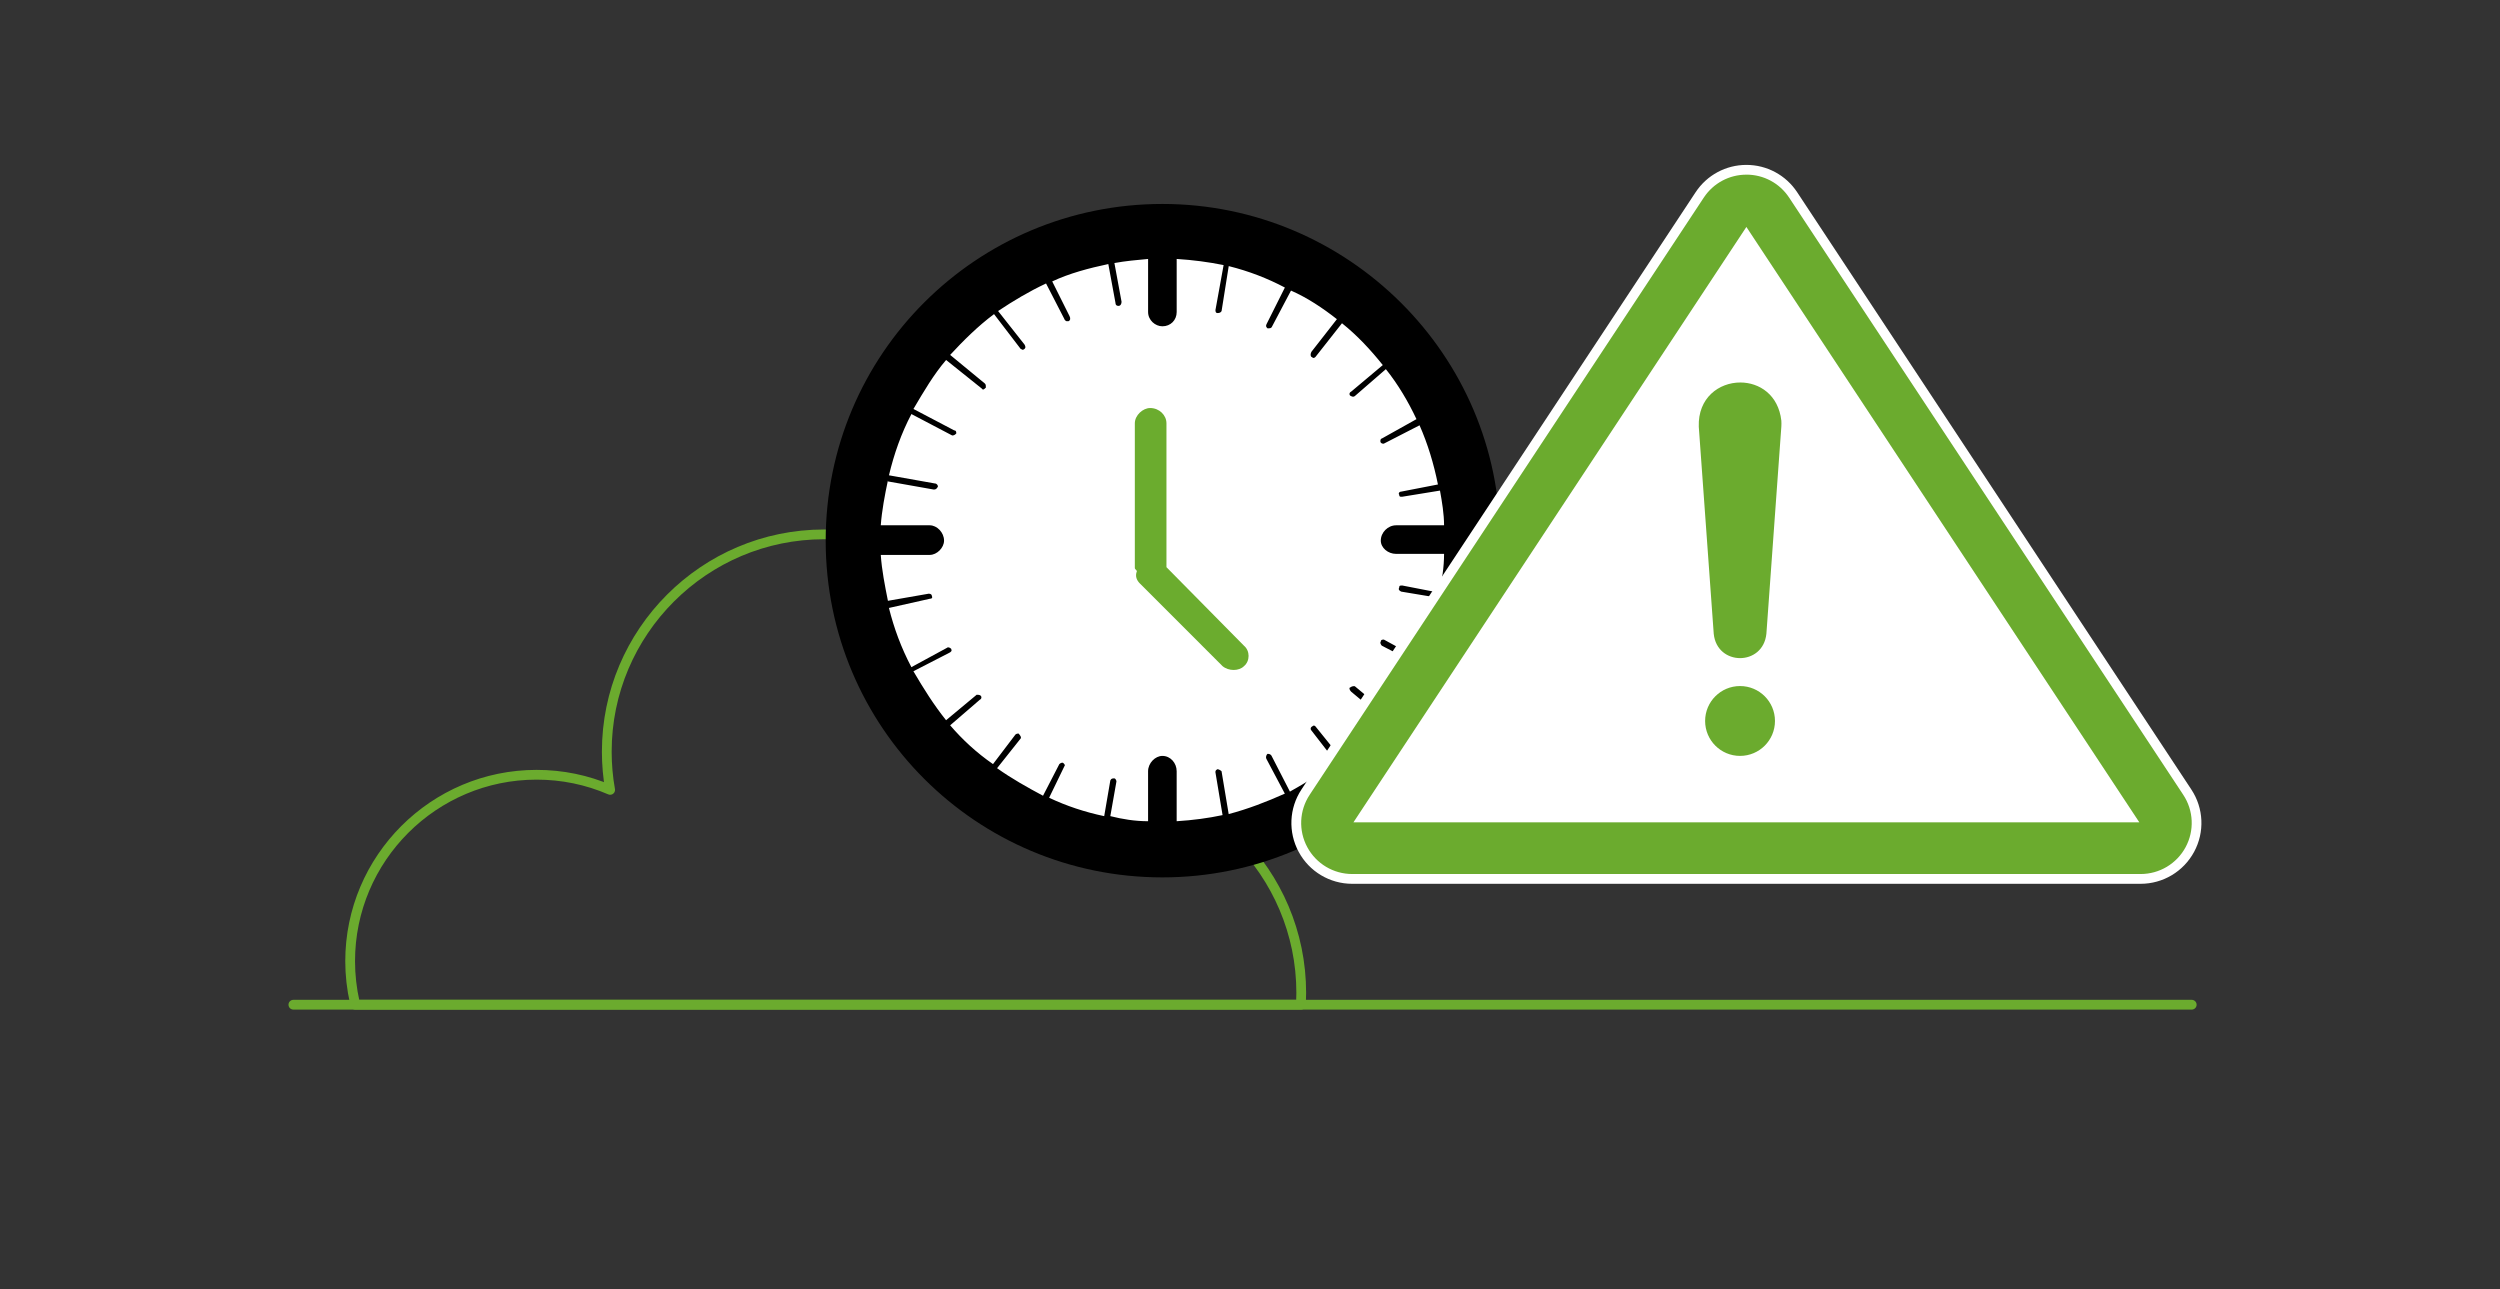 <?xml version="1.0" encoding="UTF-8"?>
<svg id="Ebene_5" data-name="Ebene 5" xmlns="http://www.w3.org/2000/svg" viewBox="0 0 1025 528.62">
  <rect x="0" y="0" width="1025" height="528.62" fill="#333333" stroke="none"/>
  <defs>
    <style>
      .cls-1 {
        fill: #fff;
      }

      .cls-2 {
        fill: #6bab2e;
      }

      .cls-3 {
        fill: none;
        stroke: #6bab2e;
        stroke-linecap: round;
        stroke-linejoin: round;
        stroke-width: 4px;
      }

      .cls-4 {
        fill: #6bac2e;
      }

      .cls-4, .cls-5 {
        fill-rule: evenodd;
      }
    </style>
  </defs>
  <g id="Planshet_s_korobkami" data-name="Planshet s korobkami">
    <g id="Oblako">
      <path class="cls-3" d="m533.36,411.93H145.67l-.21-.92c-1.26-5.59-1.9-11.28-1.9-16.93,0-42.15,34.29-76.43,76.44-76.43,10.48,0,20.61,2.08,30.16,6.2-.92-5.15-1.38-10.41-1.38-15.67,0-49.12,39.96-89.09,89.09-89.09s89.09,39.96,89.09,89.09c0,3.71-.24,7.5-.72,11.28,5.9-1.2,11.9-1.81,17.85-1.81,49.31,0,89.42,40.11,89.42,89.42,0,1.25-.04,2.49-.09,3.73l-.05,1.14Z"/>
      <line class="cls-3" x1="120.28" y1="411.93" x2="898.61" y2="411.93"/>
    </g>
  </g>
  <g>
    <circle class="cls-1" cx="476.35" cy="220.71" r="127.68"/>
    <path class="cls-5" d="m476.58,83.62h0c-76.14,0-138.05,61.5-138.05,138.05s61.91,138.06,138.05,138.06,138.47-61.92,138.47-138.06-62.35-138.05-138.47-138.05h0Zm91.6,208.32h0l-12.54-10.45c-.42-.44-1.67,0-2.11.41-.4,0-.4.84.43,1.68l12.54,10.45c-5.02,6.28-10.45,11.72-16.73,16.73l-10.45-12.96c-.42-.42-.83-.42-1.26,0-.84.42-.84,1.25-.4,1.67l10.03,12.95c-5.85,4.61-12.13,8.37-18.82,12.14l-7.52-14.64c-.43-.84-1.27-.84-1.69-.84-.42.42-.84,1.25-.42,2.09l7.54,14.22c-7.54,3.36-15.06,6.28-23.02,8.38l-2.93-17.57c-.42-.41-1.25-.83-1.67-.83-.84.41-.84.83-.84,1.25l2.93,17.57c-5.85,1.25-12.13,2.09-18.82,2.51v-20.5c0-3.34-2.51-6.28-5.85-6.28-2.94,0-5.87,2.94-5.87,6.28v20.5c-5.43,0-10.45-.83-15.48-2.09l2.51-14.22c0-.41-.42-1.25-.84-1.25-.84,0-1.25,0-1.67.84l-2.51,14.64c-7.94-1.67-15.48-4.18-22.58-7.54l6.27-12.95c.41-.42,0-.84-.42-1.25-.42-.44-1.25,0-1.67.41l-6.68,12.96c-6.28-3.34-12.97-7.1-18.84-11.29l9.63-12.13c.42-.41,0-1.25-.84-2.09,0,0-.84,0-1.25.41l-9.21,12.13c-6.69-4.61-12.55-10.04-17.57-15.9l12.13-10.46c.84-.42.84-1.26.42-1.67-.42-.41-1.25-.41-1.67-.41l-12.55,10.45c-5.02-6.27-9.21-12.95-13.39-20.08l14.64-7.53c.84-.41,1.26-.83.84-1.67-.42-.43-1.25-.85-1.67-.43l-14.64,7.95c-4.18-7.95-7.11-15.89-9.21-24.27l16.75-3.76c.84,0,1.24-.42.84-1.25,0-.42-.43-.84-1.27-.84l-16.73,2.92c-1.25-6.27-2.51-12.55-2.93-18.82h20.09c2.93,0,5.85-2.93,5.85-5.86,0-3.36-2.93-6.28-5.85-6.28h-20.09c.42-5.85,1.67-12.55,2.93-18.41v.42l18.84,3.34c.84,0,1.25-.42,1.67-1.25,0-.42-.42-1.25-1.25-1.25l-18.84-3.35h0c2.1-8.79,5.03-17.15,9.21-25.11l16.73,8.79h0c.84,0,1.25-.42,1.67-.84,0-.42,0-1.25-.84-1.25l-16.73-8.79c4.18-7.11,8.37-14.23,13.39-20.08l14.64,11.72.42.42c.42,0,.84-.42,1.25-.83,0-.84,0-1.26-.42-1.67l-14.23-11.72c5.43-5.87,11.3-11.72,17.99-16.73l10.88,14.22.83.42q.42,0,.84-.42c.42-.42.42-.84,0-1.67l-10.88-13.81c6.28-4.19,12.55-7.96,19.66-11.3l7.54,14.64c0,.42.83.84.83.84h.84c.84-.42.84-1.25.42-2.09l-7.1-14.23c7.1-3.34,15.06-5.43,23-7.12l2.93,15.89c0,.84.42,1.27,1.25,1.27s1.25-.85,1.25-1.69l-2.93-15.89c4.61-.84,9.21-1.25,13.81-1.67v21.76c0,3.34,2.93,5.85,5.87,5.85,3.34,0,5.85-2.51,5.85-5.85v-21.76c6.69.42,12.97,1.25,19.24,2.51l-3.34,18.42c0,.42,0,1.25.84,1.25.42,0,1.25,0,1.67-.83l2.93-18.42c8.37,2.1,15.9,5.03,23.02,8.79l-7.54,15.06c-.42.84,0,1.25.42,1.67h.42c.42,0,.84,0,1.27-.42l7.94-15.06c6.68,2.93,12.97,7.12,18.82,11.72l-10.45,13.39c-.43.84-.43,1.67,0,2.09.4,0,.4.42.84.42s.83-.42.83-.42l10.87-13.81c6.28,5.02,11.72,10.88,16.73,17.15l-12.96,10.88c-.84.42-.84,1.25-.43,1.67.43,0,.43.42,1.27.42.42,0,.84-.42.84-.42l12.54-10.88c5.03,6.28,9.21,13.39,12.55,20.5l-14.22,7.95c-.42,0-.84.84-.42,1.67,0,0,.42.42.84.42h.42l14.64-7.52c3.34,7.52,5.87,15.89,7.54,24.26l-15.06,2.93c-.83,0-1.25.84-.83,1.25,0,.85.42.85.83.85h.42l15.48-2.52c.84,4.61,1.67,9.63,1.67,14.23h-19.66c-3.36,0-6.28,2.92-6.28,6.28,0,2.93,2.93,5.44,6.28,5.44h19.66c0,5.43-.83,10.88-2.09,15.89l-15.06-2.93c-.83,0-1.25,0-1.25.84-.42.84,0,1.25.83,1.67l15.06,2.51c-2.09,8.38-4.6,16.73-8.37,24.69l-13.81-7.54c-.42,0-1.25,0-1.25.83-.42.42,0,1.25.42,1.68l13.81,7.12c-3.34,7.1-7.52,13.8-12.13,20.07h0Z"/>
    <path class="cls-4" d="m465.28,173.56v59.39c0,.42.84.84.84,1.26-.84,2.1,0,3.78,1.25,5.03l33.88,33.88c2.51,2.09,6.7,2.09,8.79,0,2.51-2.09,2.51-6.27,0-8.37l-31.79-32.21v-58.97c0-3.36-2.94-6.28-6.7-6.28-2.93,0-6.27,2.93-6.27,6.28h0Z"/>
  </g>
  <g>
    <path class="cls-1" d="m895.14,325.89l-161.61-244.88c-3.89-5.89-10.42-9.4-17.47-9.4s-13.59,3.52-17.47,9.4l-161.61,244.88c-4.25,6.44-4.62,14.66-.96,21.45,3.66,6.79,10.72,11.01,18.44,11.01h323.23c7.72,0,14.78-4.22,18.44-11.01,3.66-6.79,3.29-15.02-.96-21.46Z"/>
    <g>
      <path class="cls-2" d="m554.44,360.36c-8.45,0-16.19-4.62-20.2-12.07-4.01-7.44-3.6-16.45,1.05-23.5l161.61-244.88c4.26-6.45,11.41-10.3,19.14-10.3s14.89,3.85,19.14,10.3l161.61,244.88c4.66,7.05,5.06,16.06,1.05,23.5-4.01,7.44-11.75,12.07-20.2,12.07h-323.23Zm319-25.21l-157.39-238.48-157.39,238.48h314.78Z"/>
      <path class="cls-1" d="m716.06,71.6c7.06,0,13.59,3.52,17.47,9.4l161.61,244.88c4.25,6.44,4.62,14.66.96,21.46-3.66,6.79-10.72,11.01-18.44,11.01h-323.23c-7.72,0-14.78-4.22-18.44-11.01-3.66-6.79-3.29-15.02.96-21.45l161.61-244.88c3.89-5.89,10.42-9.4,17.47-9.4m-161.11,265.55h322.21l-161.11-244.11-161.11,244.11m161.11-269.55c-8.4,0-16.18,4.19-20.81,11.2l-161.61,244.88c-5.06,7.67-5.5,17.46-1.15,25.55,4.35,8.09,12.77,13.12,21.96,13.12h323.23c9.19,0,17.6-5.03,21.96-13.12,4.36-8.09,3.92-17.88-1.15-25.55l-161.61-244.88c-4.63-7.01-12.41-11.2-20.81-11.2h0Zm-153.67,265.55l153.67-232.85,153.67,232.85h-307.35Z"/>
    </g>
    <g>
      <path class="cls-2" d="m713.42,311.93c-9,0-16.32-7.32-16.32-16.32s7.32-16.32,16.32-16.32,16.32,7.32,16.32,16.32-7.32,16.32-16.32,16.32Z"/>
      <path class="cls-1" d="m713.42,281.28c7.91,0,14.32,6.41,14.32,14.32s-6.41,14.32-14.32,14.32-14.32-6.41-14.32-14.32,6.41-14.32,14.32-14.32m0-4c-10.1,0-18.32,8.22-18.32,18.32s8.22,18.32,18.32,18.32,18.32-8.22,18.32-18.32-8.22-18.32-18.32-18.32h0Z"/>
    </g>
    <g>
      <path class="cls-2" d="m713.43,271.83c-5.59,0-11.98-3.69-12.79-11.78l-6.14-84.97c-.19-5.85,1.6-10.85,5.17-14.55,3.51-3.63,8.56-5.7,13.85-5.7,8.39,0,17.46,5.39,18.82,17.44.07.92.07,1.88,0,2.8l-6.13,84.93c-.83,8.15-7.2,11.84-12.78,11.84h0Z"/>
      <path class="cls-1" d="m713.52,156.82c7.82,0,15.64,5.06,16.83,15.66.06.79.05,1.67,0,2.45l-6.13,84.92c-.68,6.66-5.73,9.98-10.79,9.98s-10.13-3.33-10.8-9.98l-6.13-84.92c-.39-11.85,8.32-18.11,17.02-18.11m0-4c-5.83,0-11.4,2.3-15.29,6.31-3.96,4.09-5.94,9.6-5.73,15.92v.08s0,.08,0,.08l6.13,84.92v.05s0,.05,0,.05c.93,9.33,8.31,13.58,14.78,13.58s13.82-4.25,14.77-13.58v-.06s.01-.06.01-.06l6.13-84.92c.07-1.03.07-2.1,0-3.02v-.08s-.01-.08-.01-.08c-1.49-13.27-11.52-19.21-20.8-19.21h0Z"/>
    </g>
  </g>
</svg>